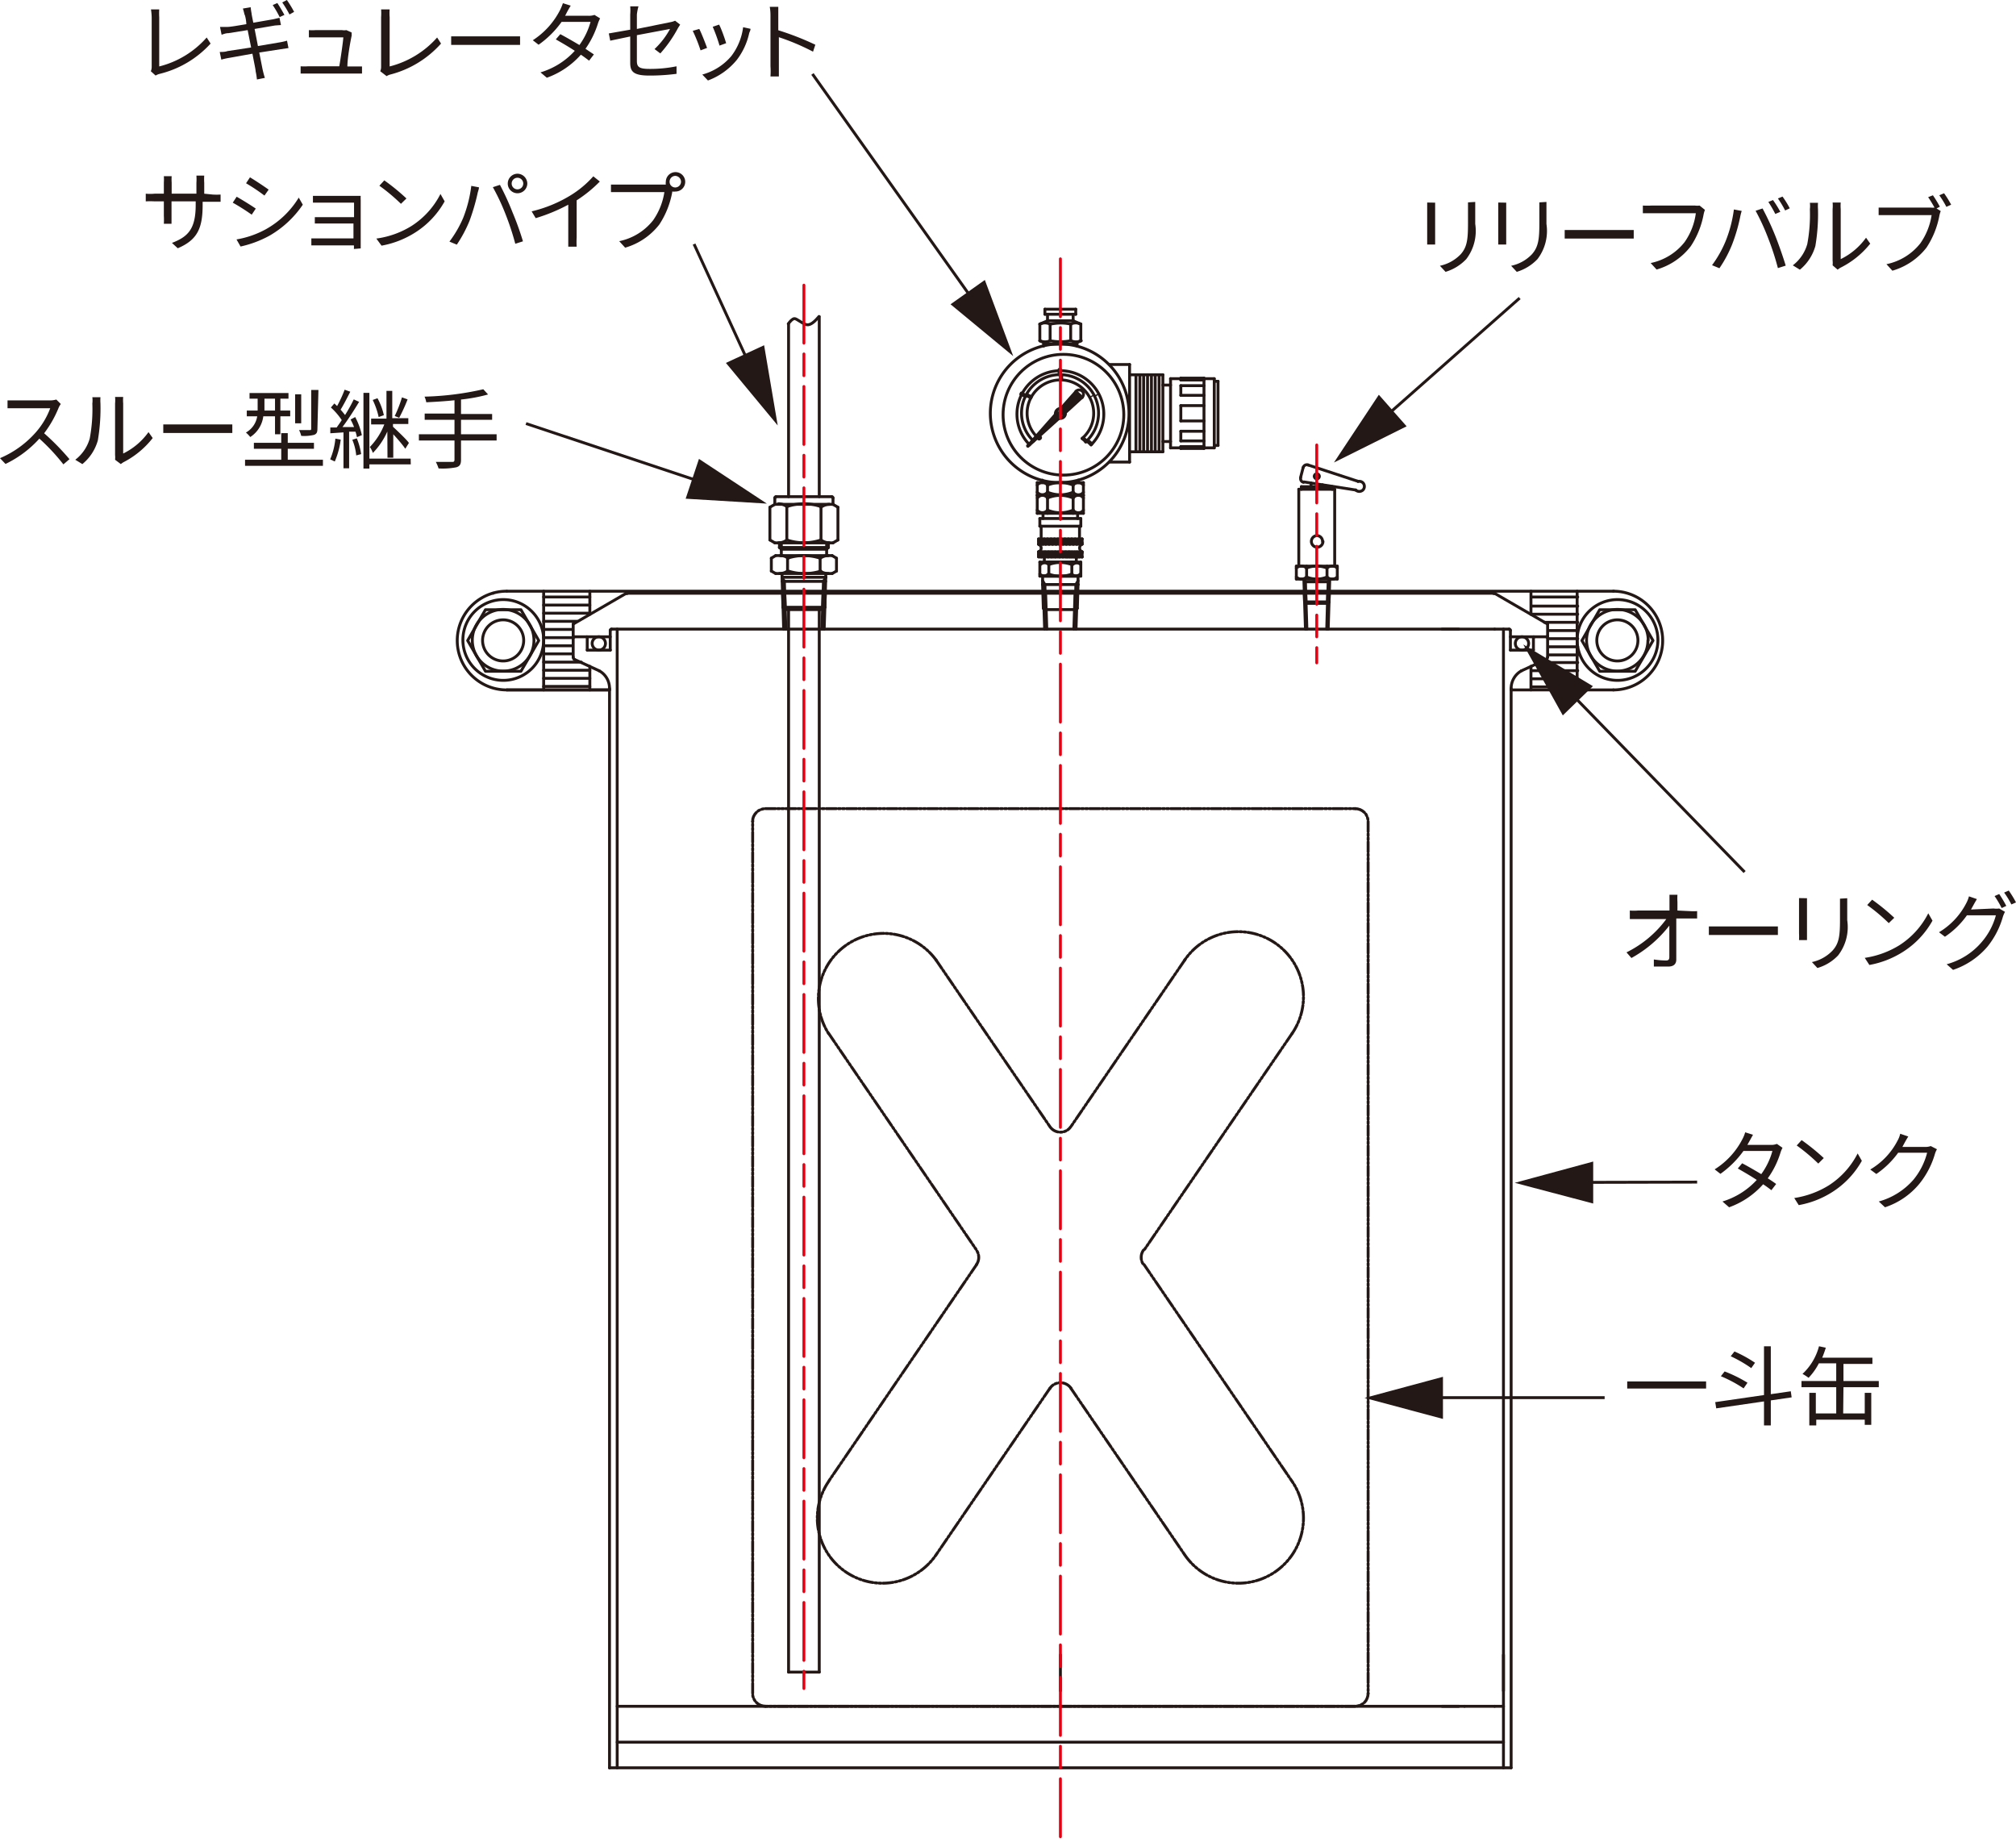 <svg xmlns="http://www.w3.org/2000/svg" viewBox="0 0 139.28 127.25"><defs><style>.cls-1,.cls-4,.cls-6,.cls-7,.cls-8{fill:none;}.cls-1,.cls-4,.cls-6,.cls-7{stroke:#231815;}.cls-1,.cls-4,.cls-7,.cls-8{stroke-width:0.2px;}.cls-2,.cls-5{fill:#231815;}.cls-3{isolation:isolate;}.cls-4,.cls-6,.cls-7,.cls-8{stroke-linecap:round;stroke-linejoin:round;}.cls-5{fill-rule:evenodd;}.cls-6{stroke-width:0.2px;}.cls-7{stroke-dasharray:0.7 0.14 0.14 0.14 0.14 0.14;}.cls-8{stroke:#e60012;stroke-dasharray:4 0.75 1.5 0.75;}</style></defs><g id="レイヤー_2" data-name="レイヤー 2"><g id="レイヤー_1-2" data-name="レイヤー 1"><g id="レイヤー_2-2" data-name="レイヤー 2"><g id="レイヤー_1-2-2" data-name="レイヤー 1-2"><line class="cls-1" x1="117.25" y1="81.66" x2="109.08" y2="81.68"/><polygon class="cls-2" points="110.07 80.24 104.65 81.71 110.07 83.14 110.07 80.24"/><line class="cls-1" x1="110.86" y1="96.55" x2="98.7" y2="96.55"/><polygon class="cls-2" points="99.69 95.11 94.27 96.57 99.69 98.02 99.69 95.11"/><line class="cls-1" x1="108.33" y1="47.69" x2="120.53" y2="60.24"/><polygon class="cls-2" points="110.05 47.4 105.24 44.52 107.97 49.42 110.05 47.4"/><g class="cls-3"><path class="cls-2" d="M116.74,62.94a3.77,3.77,0,0,0,.51,0v.51h-1.44c0,.89,0,2.09,0,2.84,0,.31-.19.48-.55.48s-.66,0-1,0l0-.49a5.48,5.48,0,0,0,.85.07c.17,0,.22-.08.22-.24,0-.48,0-1.37,0-2.17a8.48,8.48,0,0,1-2.62,2.24l-.34-.39a7.59,7.59,0,0,0,2.75-2.3H112.6V62.9a3.43,3.43,0,0,0,.56,0h2.18c0-.24,0-.44,0-.58s0-.33,0-.51h.55a4.36,4.36,0,0,0,0,.51v.58Z"/><path class="cls-2" d="M118.06,64c.18,0,.5,0,.83,0h3.29c.3,0,.51,0,.65,0v.59c-.12,0-.38,0-.65,0h-3.29c-.33,0-.65,0-.83,0Z"/><path class="cls-2" d="M124.84,62.05c0,.11,0,.28,0,.43v2c0,.15,0,.35,0,.46h-.55a4.61,4.61,0,0,0,0-.47v-2c0-.11,0-.32,0-.43Zm2.78,0c0,.15,0,.32,0,.52v1a3.2,3.2,0,0,1-.63,2.43,3.17,3.17,0,0,1-1.43.87l-.38-.41a2.76,2.76,0,0,0,1.43-.8c.44-.49.51-1,.51-2.11v-.95c0-.2,0-.37,0-.52Z"/><path class="cls-2" d="M131.22,65.3a5.65,5.65,0,0,0,2-2.21l.29.51a6,6,0,0,1-2,2.13,6.46,6.46,0,0,1-2.36.93l-.32-.49A6.33,6.33,0,0,0,131.22,65.3Zm-.35-1.9-.38.37A12.91,12.91,0,0,0,129,62.52l.34-.37A14.58,14.58,0,0,1,130.87,63.4Z"/><path class="cls-2" d="M137.73,62.76a1.37,1.37,0,0,0,.39,0l.4.23a2.22,2.22,0,0,0-.14.32,5.83,5.83,0,0,1-1.06,2.07A5.35,5.35,0,0,1,134.93,67l-.44-.39a4.81,4.81,0,0,0,2.4-1.51,4.68,4.68,0,0,0,1-1.87h-2a5.81,5.81,0,0,1-1.52,1.48l-.41-.31a5,5,0,0,0,1.88-2,2.18,2.18,0,0,0,.19-.48l.55.19c-.1.16-.21.36-.27.47l-.14.25Zm.39-1a8.45,8.45,0,0,1,.49.82l-.32.15a7,7,0,0,0-.49-.83Zm.66-.24a7.21,7.21,0,0,1,.5.82l-.32.14a5.6,5.6,0,0,0-.5-.82Z"/></g><g class="cls-3"><g class="cls-3"><path class="cls-2" d="M123.15,79.29a1.92,1.92,0,0,0-.14.33,6.11,6.11,0,0,1-.88,1.78c.23.14.43.28.58.39l-.33.43c-.14-.11-.34-.26-.57-.41a5.72,5.72,0,0,1-2.35,1.59L119,83a5.31,5.31,0,0,0,2.37-1.49c-.47-.31-1-.61-1.31-.79l.3-.36c.35.18.85.47,1.32.75a4.87,4.87,0,0,0,.77-1.6h-2a6.81,6.81,0,0,1-1.59,1.58l-.4-.31a5.35,5.35,0,0,0,1.92-2.09,2.3,2.3,0,0,0,.19-.47l.54.17-.26.47-.13.23h1.64a1,1,0,0,0,.4-.07Z"/><path class="cls-2" d="M126.34,81.89a5.69,5.69,0,0,0,2-2.21l.29.51a6.07,6.07,0,0,1-2,2.13,6.39,6.39,0,0,1-2.36.93l-.31-.49A6.34,6.34,0,0,0,126.34,81.89ZM126,80l-.38.38a12.91,12.91,0,0,0-1.49-1.25l.34-.37A14.75,14.75,0,0,1,126,80Z"/><path class="cls-2" d="M133.82,79.39a1.55,1.55,0,0,0-.14.32,5.91,5.91,0,0,1-1.07,2.06,5.18,5.18,0,0,1-2.38,1.63L129.8,83a4.9,4.9,0,0,0,2.39-1.5,4.81,4.81,0,0,0,.95-1.87h-2a6.06,6.06,0,0,1-1.51,1.47l-.42-.31a4.94,4.94,0,0,0,1.89-2,1.71,1.71,0,0,0,.18-.47l.56.19c-.1.15-.21.35-.27.46s-.09.17-.14.26H133a1.07,1.07,0,0,0,.39-.06Z"/></g></g><g class="cls-3"><path class="cls-2" d="M117.87,95.43v.49h-5.45v-.49Z"/><path class="cls-2" d="M122.34,96.74v1.73h-.47V96.81l-3.3.48-.07-.43,3.37-.49V93h.47v3.31l1.38-.2.06.42Zm-1.88-.83a9.09,9.09,0,0,0-1.57-.84l.26-.33a9.3,9.3,0,0,1,1.58.78Zm.53-1.4a9.06,9.06,0,0,0-1.42-.82l.26-.33a8.87,8.87,0,0,1,1.42.78Z"/></g><g class="cls-3"><path class="cls-2" d="M127.34,97.64h1.49V96.22h.45v2.21h-.45v-.36h-3.35v.4H125V96.22h.45v1.42h1.41V95.83h-2.4V95.4h2.4V94.18h-1.2a4.26,4.26,0,0,1-.71,1,3.37,3.37,0,0,0-.42-.27A4,4,0,0,0,125.67,93l.47.1a7,7,0,0,1-.25.69h3.47v.43h-2V95.4h2.44v.43h-2.44Z"/></g><line class="cls-4" x1="104.4" y1="47.56" x2="104.4" y2="122.12"/><line class="cls-4" x1="103.87" y1="43.46" x2="103.87" y2="122.12"/><line class="cls-4" x1="100.78" y1="43.46" x2="99.63" y2="43.46"/><line class="cls-4" x1="100.78" y1="117.87" x2="99.63" y2="117.87"/><line class="cls-4" x1="103.26" y1="43.46" x2="103.26" y2="43.46"/><line class="cls-4" x1="103.26" y1="117.87" x2="103.26" y2="117.87"/><line class="cls-4" x1="101.18" y1="117.87" x2="101.18" y2="117.87"/><line class="cls-4" x1="42.64" y1="43.46" x2="42.64" y2="122.12"/><line class="cls-4" x1="42.11" y1="47.56" x2="42.11" y2="122.12"/><line class="cls-4" x1="56.6" y1="115.51" x2="56.6" y2="42.11"/><line class="cls-4" x1="54.48" y1="42.11" x2="54.48" y2="115.51"/><line class="cls-4" x1="34.07" y1="40.98" x2="34.07" y2="40.98"/><line class="cls-4" x1="42.11" y1="122.12" x2="42.11" y2="122.12"/><line class="cls-4" x1="54.48" y1="115.51" x2="56.6" y2="115.51"/><line class="cls-4" x1="104.4" y1="122.12" x2="42.11" y2="122.12"/><line class="cls-4" x1="103.87" y1="120.35" x2="42.64" y2="120.35"/><line class="cls-4" x1="103.87" y1="117.87" x2="42.64" y2="117.87"/><line class="cls-4" x1="73.26" y1="116.8" x2="73.26" y2="114.32"/><line class="cls-4" x1="103.87" y1="114.32" x2="103.87" y2="116.8"/><g class="cls-3"><g class="cls-3"><path class="cls-2" d="M14.7,13.44a4.59,4.59,0,0,0,.54,0v.5l-.54,0H14v.21c0,1.6-.35,2.42-1.72,3l-.4-.37c1.09-.42,1.64-.94,1.64-2.62v-.25H11.85v1c0,.22,0,.49,0,.55h-.53a5,5,0,0,0,0-.55v-1h-.64a5.9,5.9,0,0,0-.61,0v-.53a3.16,3.16,0,0,0,.61,0h.64v-.77a3.28,3.28,0,0,0,0-.44h.54a3,3,0,0,0,0,.44v.77h1.71v-.75a3.74,3.74,0,0,0,0-.5h.54a3.74,3.74,0,0,0,0,.5v.75Z"/><path class="cls-2" d="M17.67,14.41l-.28.42A14.72,14.72,0,0,0,16.08,14l.27-.41C16.71,13.79,17.4,14.22,17.67,14.41Zm.69,1.43a6.17,6.17,0,0,0,2.28-2.19l.28.49a7,7,0,0,1-2.3,2.14,7.52,7.52,0,0,1-2,.75l-.28-.49A6.42,6.42,0,0,0,18.36,15.84Zm.2-2.74-.29.41A13.1,13.1,0,0,0,17,12.66l.27-.41C17.61,12.45,18.3,12.91,18.56,13.1Z"/><path class="cls-2" d="M24.45,17.2a1.85,1.85,0,0,0,0-.25H22l-.49,0v-.48l.49,0h2.42V15.44H22.29l-.54,0V15c.12,0,.33,0,.54,0h2.17V14H22.23l-.61,0v-.47l.61,0h2.69a2.63,2.63,0,0,0,0,.3v3c0,.1,0,.24,0,.33Z"/><path class="cls-2" d="M28.43,15.61a5.65,5.65,0,0,0,2-2.21l.29.51a6,6,0,0,1-2,2.13,6.46,6.46,0,0,1-2.36.93L26,16.48A6.17,6.17,0,0,0,28.43,15.61Zm-.35-1.9-.38.37a12.91,12.91,0,0,0-1.49-1.25l.34-.37A14.58,14.58,0,0,1,28.08,13.71Z"/><path class="cls-2" d="M32.56,12.84l.53.1c0,.14-.08.31-.1.44a14.62,14.62,0,0,1-.55,1.87,9,9,0,0,1-.88,1.65l-.51-.21A7.72,7.72,0,0,0,32,15.05,9,9,0,0,0,32.56,12.84Zm1.49.09.49-.16a18.51,18.51,0,0,1,.87,1.9,20.23,20.23,0,0,1,.72,2l-.53.17a18.34,18.34,0,0,0-.68-2.06A14.83,14.83,0,0,0,34.05,12.93Zm1.7-.93a.69.69,0,0,1,.68.68.68.68,0,0,1-.68.67.67.67,0,0,1-.67-.67A.68.68,0,0,1,35.75,12Zm0,1.08a.4.4,0,1,0,0-.8.4.4,0,0,0,0,.8Z"/><path class="cls-2" d="M41.44,12.54a9.1,9.1,0,0,1-1.6,1.3V16.4a5.25,5.25,0,0,0,0,.64h-.58c0-.11,0-.41,0-.64V14.14a12,12,0,0,1-2.25.93l-.28-.47a9.2,9.2,0,0,0,2.68-1.1,6.94,6.94,0,0,0,1.58-1.32Z"/><path class="cls-2" d="M45.81,12.75H46a.64.64,0,0,1,0-.2.67.67,0,1,1,.67.68.93.93,0,0,1-.23,0v.06a6,6,0,0,1-.89,2.22,4.6,4.6,0,0,1-2.36,1.6l-.41-.45a4,4,0,0,0,2.34-1.44,4.6,4.6,0,0,0,.78-1.95H42.21v-.52l.6,0Zm1.24-.2a.41.41,0,0,0-.4-.4.4.4,0,0,0-.39.4.39.39,0,0,0,.39.4A.4.4,0,0,0,47.05,12.55Z"/></g></g><g class="cls-3"><g class="cls-3"><path class="cls-2" d="M10.42,4.92a.73.73,0,0,0,.06-.3V1.19a4.15,4.15,0,0,0-.05-.54H11a4.56,4.56,0,0,0,0,.54v3.4a6.45,6.45,0,0,0,3.28-2l.27.42A7,7,0,0,1,11,5.11a1,1,0,0,0-.25.11Z"/><path class="cls-2" d="M17.82,3.18l1.48-.25a4.38,4.38,0,0,0,.53-.12l.1.51-.54.08-1.48.23c.12.59.21,1.07.24,1.2s.09.38.15.55l-.55.11a4.54,4.54,0,0,0-.09-.57c0-.13-.11-.61-.22-1.21L15.82,4a4.38,4.38,0,0,0-.53.12l-.11-.53c.14,0,.37,0,.53-.06l1.64-.25-.24-1.2-1.32.21c-.2,0-.35.07-.48.11l-.11-.54.5,0c.23,0,.76-.1,1.32-.19C17,1.28,16.91,1,16.89,1a4,4,0,0,0-.11-.41l.54-.09a3.53,3.53,0,0,0,.06.42c0,.06.05.3.12.65l1.38-.24.43-.1.1.5L19,1.76,17.59,2Zm1.5-2a6.87,6.87,0,0,0-.48-.83l.32-.14c.15.22.36.58.49.82ZM19.82,0a7.82,7.82,0,0,1,.5.82L20,1a7.61,7.61,0,0,0-.5-.83Z"/><path class="cls-2" d="M24.54,4.59l.47,0v.49l-.45,0H21.27l-.5,0v-.5a3.73,3.73,0,0,0,.5,0h2.17c.09-.51.26-1.67.28-2h-1.9l-.48,0v-.5a3.59,3.59,0,0,0,.47,0h1.82a.84.84,0,0,0,.3,0l.37.17a.72.72,0,0,0,0,.19C24.21,2.85,24,4,24,4.59Z"/><path class="cls-2" d="M26.27,4.92a.73.73,0,0,0,.06-.3V1.19a4.15,4.15,0,0,0,0-.54h.59a3.12,3.12,0,0,0,0,.54v3.4a6.5,6.5,0,0,0,3.28-2l.27.42a7.05,7.05,0,0,1-3.51,2.14.87.87,0,0,0-.25.11Z"/><path class="cls-2" d="M31.17,2.51c.17,0,.49,0,.83,0h3.28c.3,0,.52,0,.65,0V3.1c-.12,0-.37,0-.64,0H32c-.33,0-.65,0-.83,0Z"/><path class="cls-2" d="M41.46,1.27a2.37,2.37,0,0,0-.14.32,6.33,6.33,0,0,1-.87,1.78l.58.39-.33.43c-.15-.11-.34-.26-.57-.41a5.69,5.69,0,0,1-2.35,1.59L37.34,5a5.2,5.2,0,0,0,2.37-1.49c-.47-.31-1-.61-1.31-.79l.31-.36c.34.18.85.47,1.32.75a5,5,0,0,0,.77-1.6h-2a6.62,6.62,0,0,1-1.59,1.58l-.4-.31A5.41,5.41,0,0,0,38.69.7a3.66,3.66,0,0,0,.2-.48l.54.17c-.1.16-.21.36-.27.47a2.53,2.53,0,0,1-.12.23h1.63a1.12,1.12,0,0,0,.4-.06Z"/><path class="cls-2" d="M45.22,3.39A5.5,5.5,0,0,0,46.29,2L44,2.43V4.21c0,.41.15.55.87.55a9.13,9.13,0,0,0,1.87-.18l0,.52a14.25,14.25,0,0,1-1.88.12c-1.12,0-1.32-.29-1.32-.88V2.52l-1.38.29-.1-.5,1.48-.26V1a3.53,3.53,0,0,0,0-.56h.57A3.52,3.52,0,0,0,44,1V2l2.32-.47a1.35,1.35,0,0,0,.32-.1l.35.27-.15.24a8.82,8.82,0,0,1-1.22,1.75Z"/><path class="cls-2" d="M48.85,3.31l-.45.17a10.84,10.84,0,0,0-.54-1.35L48.31,2C48.43,2.21,48.74,3,48.85,3.31Zm3-1.32c0,.13-.07.22-.09.3a4.69,4.69,0,0,1-.85,1.84,4.67,4.67,0,0,1-2,1.43l-.39-.41a4,4,0,0,0,2-1.27,4.14,4.14,0,0,0,.82-2Zm-1.7,1-.44.16a11.3,11.3,0,0,0-.47-1.3l.44-.15C49.8,1.9,50.09,2.69,50.17,3Z"/><path class="cls-2" d="M56.17,3.57a15.66,15.66,0,0,0-2.36-1v2c0,.19,0,.51,0,.71h-.58a5.33,5.33,0,0,0,0-.71V1.09a3.31,3.31,0,0,0-.05-.62h.59c0,.18,0,.44,0,.62v1a19.52,19.52,0,0,1,2.56,1Z"/></g></g><path class="cls-4" d="M54.46,22.37c.13-.17.27-.34.42-.36s.56.36.84.42.59-.24.86-.56"/><path class="cls-4" d="M56.72,35a3.54,3.54,0,0,0-2.36,0"/><line class="cls-4" x1="57.55" y1="34.84" x2="53.53" y2="34.84"/><line class="cls-4" x1="57.46" y1="34.31" x2="53.62" y2="34.31"/><path class="cls-4" d="M54.46,39.45a3.75,3.75,0,0,0,2.25,0"/><path class="cls-4" d="M56.66,38.56a3.61,3.61,0,0,0-2.25,0"/><line class="cls-4" x1="57.49" y1="39.62" x2="53.59" y2="39.62"/><line class="cls-4" x1="57.49" y1="38.38" x2="53.59" y2="38.38"/><line class="cls-4" x1="53.53" y1="37.5" x2="57.55" y2="37.5"/><path class="cls-4" d="M54.36,37.3a3.67,3.67,0,0,0,2.36,0"/><line class="cls-4" x1="53.98" y1="37.94" x2="57.11" y2="37.94"/><line class="cls-4" x1="57.23" y1="37.82" x2="53.85" y2="37.82"/><line class="cls-4" x1="56.99" y1="41.95" x2="54.09" y2="41.95"/><line class="cls-4" x1="54.04" y1="40.16" x2="57.04" y2="40.16"/><line class="cls-4" x1="54.03" y1="39.88" x2="57.05" y2="39.88"/><line class="cls-4" x1="54.25" y1="42.11" x2="56.83" y2="42.11"/><line class="cls-4" x1="57.55" y1="34.84" x2="57.55" y2="34.4"/><line class="cls-4" x1="57.55" y1="34.84" x2="57.89" y2="35.04"/><path class="cls-4" d="M57.3,34.84a1,1,0,0,0-.58.2"/><line class="cls-4" x1="56.66" y1="38.56" x2="56.66" y2="39.45"/><line class="cls-4" x1="57.55" y1="37.5" x2="57.89" y2="37.3"/><line class="cls-4" x1="57.23" y1="37.5" x2="57.23" y2="37.82"/><line class="cls-4" x1="57.49" y1="38.38" x2="57.79" y2="38.56"/><line class="cls-4" x1="57.11" y1="37.94" x2="57.11" y2="38.38"/><line class="cls-4" x1="57.23" y1="37.82" x2="57.11" y2="37.94"/><line class="cls-4" x1="57.11" y1="37.94" x2="57.11" y2="37.5"/><line class="cls-4" x1="57.05" y1="39.62" x2="57.05" y2="39.88"/><line class="cls-4" x1="57.49" y1="39.62" x2="57.79" y2="39.45"/><line class="cls-4" x1="57.79" y1="38.56" x2="57.79" y2="39.45"/><path class="cls-4" d="M57.23,38.38a1,1,0,0,0-.56.18"/><path class="cls-4" d="M56.66,39.45a1.06,1.06,0,0,0,.57.17"/><path class="cls-4" d="M56.72,37.3a1,1,0,0,0,.58.2"/><line class="cls-4" x1="56.89" y1="40.16" x2="56.83" y2="42.1"/><line class="cls-4" x1="56.83" y1="42.11" x2="56.99" y2="41.95"/><line class="cls-4" x1="56.99" y1="41.95" x2="57.05" y2="39.88"/><line class="cls-4" x1="57.05" y1="39.88" x2="56.89" y2="40.16"/><line class="cls-4" x1="57.89" y1="35.04" x2="57.89" y2="37.3"/><line class="cls-4" x1="56.72" y1="35.04" x2="56.72" y2="37.3"/><path class="cls-4" d="M57.55,34.4a.09.09,0,0,0-.09-.09h0"/><line class="cls-4" x1="53.53" y1="34.84" x2="53.53" y2="34.4"/><line class="cls-4" x1="53.53" y1="34.84" x2="53.19" y2="35.04"/><path class="cls-4" d="M54.36,35a.93.93,0,0,0-.58-.2"/><line class="cls-4" x1="53.53" y1="37.5" x2="53.19" y2="37.3"/><line class="cls-4" x1="53.85" y1="37.5" x2="53.85" y2="37.82"/><line class="cls-4" x1="53.59" y1="38.38" x2="53.29" y2="38.56"/><line class="cls-4" x1="53.98" y1="37.94" x2="53.98" y2="38.38"/><line class="cls-4" x1="53.98" y1="37.94" x2="53.98" y2="37.5"/><path class="cls-4" d="M54.46,38.56a.94.94,0,0,0-.56-.18"/><path class="cls-4" d="M53.78,37.5a.93.93,0,0,0,.58-.2"/><line class="cls-4" x1="53.85" y1="37.82" x2="53.98" y2="37.94"/><line class="cls-4" x1="53.59" y1="39.62" x2="53.29" y2="39.45"/><line class="cls-4" x1="54.03" y1="39.88" x2="54.03" y2="39.62"/><path class="cls-4" d="M53.85,39.62a1,1,0,0,0,.56-.17"/><line class="cls-4" x1="53.29" y1="38.56" x2="53.29" y2="39.45"/><line class="cls-4" x1="54.41" y1="38.56" x2="54.41" y2="39.45"/><line class="cls-4" x1="54.25" y1="42.11" x2="54.09" y2="41.95"/><line class="cls-4" x1="54.19" y1="40.16" x2="54.25" y2="42.1"/><line class="cls-4" x1="54.09" y1="41.95" x2="54.03" y2="39.88"/><line class="cls-4" x1="54.03" y1="39.88" x2="54.19" y2="40.16"/><line class="cls-4" x1="53.19" y1="35.04" x2="53.19" y2="37.3"/><line class="cls-4" x1="54.36" y1="35.04" x2="54.36" y2="37.3"/><path class="cls-4" d="M53.62,34.31a.09.09,0,0,0-.09.09h0"/><line class="cls-4" x1="35.03" y1="40.84" x2="111.48" y2="40.84"/><line class="cls-4" x1="104.26" y1="43.46" x2="42.25" y2="43.46"/><line class="cls-4" x1="103.19" y1="40.98" x2="43.32" y2="40.98"/><path class="cls-4" d="M78,28.55a4.79,4.79,0,1,0-4.79,4.79h0A4.78,4.78,0,0,0,78,28.56Z"/><line class="cls-4" x1="76.66" y1="31.92" x2="78.04" y2="31.92"/><line class="cls-4" x1="76.66" y1="25.18" x2="78.04" y2="25.18"/><polygon class="cls-5" points="73.15 28.91 72.91 28.64 71.59 30.14 71.68 30.24 71.68 30.23 73.15 28.91"/><line class="cls-4" x1="73.17" y1="28.89" x2="71.02" y2="30.83"/><line class="cls-4" x1="72.91" y1="28.64" x2="71" y2="30.8"/><circle class="cls-6" cx="73.47" cy="28.65" r="4.17"/><path class="cls-4" d="M75.38,30.73a3,3,0,1,0-4.3-.06h0"/><path class="cls-4" d="M75,30.53a2.66,2.66,0,1,0-3.75-.22h0l.07.08"/><path class="cls-4" d="M74.76,30.29a2.3,2.3,0,1,0-3.24-.24h0l.07.08"/><path class="cls-4" d="M74.14,35.24a.45.45,0,0,0,.62.1.28.28,0,0,0,.09-.1"/><path class="cls-4" d="M72.37,35.24a2.27,2.27,0,0,0,1.77,0"/><path class="cls-4" d="M71.66,35.24a.45.45,0,0,0,.62.09h0l.09-.09"/><line class="cls-4" x1="71.66" y1="35.46" x2="71.66" y2="34.22"/><line class="cls-4" x1="74.85" y1="35.46" x2="74.85" y2="34.22"/><line class="cls-4" x1="74.14" y1="35.46" x2="74.85" y2="35.46"/><line class="cls-4" x1="71.66" y1="35.46" x2="72.37" y2="35.46"/><line class="cls-4" x1="72.37" y1="35.46" x2="74.14" y2="35.46"/><line class="cls-4" x1="72.06" y1="35.82" x2="72.06" y2="35.46"/><line class="cls-4" x1="74.45" y1="35.82" x2="74.45" y2="35.46"/><line class="cls-4" x1="71.84" y1="35.82" x2="74.67" y2="35.82"/><line class="cls-4" x1="71.84" y1="36.35" x2="74.67" y2="36.35"/><line class="cls-4" x1="71.84" y1="36.35" x2="71.84" y2="35.82"/><line class="cls-4" x1="74.67" y1="36.35" x2="74.67" y2="35.82"/><line class="cls-4" x1="71.93" y1="37.23" x2="71.93" y2="36.35"/><line class="cls-4" x1="74.58" y1="37.23" x2="74.58" y2="36.35"/><path class="cls-4" d="M71.75,37.38l.15-.15m-.12.36.36-.36m-.12.36.35-.36m-.11.36.35-.36m-.86,1.1.21-.21m.53-.53.36-.36m-1,1.24.35-.35m-.11.35.35-.35m-.11.35.35-.35m-.11.35.35-.35m-.12.35.36-.35m-.12.35.36-.35m-.12.35.36-.35m-.12.35.35-.35m-1.13-.53.35-.36m-.12.36.36-.36m-.12.36.36-.36m-.12.36.36-.36m-.12.36.35-.36m-.11.36.35-.36m-.11.36.35-.36m-.11.36.35-.35m-1,1.24.35-.35m.53-.53.12-.12m-.76,1,.35-.35m-.11.35.35-.35m-.12.35.29-.29m0,.29h0m-2.81,0-.2-.2m.44.2-.35-.35m.59.35-.35-.35m.59.35-.35-.35m.59.35-.36-.35m-.77-.53h0m.27,0-.27-.28m1.4,1.16-.36-.35m.6.35-.36-.35m.59.35-.35-.35m.59.35-.35-.35m.59.35-.35-.35m.59.35L74,38.13m.59.35-.35-.35m-2-.53-.35-.36m.59.36-.35-.36m.59.36-.35-.36m.59.36-.36-.36m.6.36-.36-.36m.6.36-.36-.36m.59.36-.35-.36m1.42,1.19-.3-.3m.3.06-.06-.06m-.77-.53-.35-.36m.59.36-.35-.36m.59.36-.35-.36m.59.36-.36-.36m.47.23-.23-.23"/><path class="cls-4" d="M74.76,37.59a.29.29,0,0,0,0,.53"/><path class="cls-4" d="M71.75,38.12a.27.27,0,0,0,.16-.36v0a.28.28,0,0,0-.15-.15"/><line class="cls-4" x1="71.75" y1="37.59" x2="71.75" y2="37.23"/><line class="cls-4" x1="74.76" y1="37.59" x2="74.76" y2="37.23"/><line class="cls-4" x1="71.75" y1="37.59" x2="74.76" y2="37.59"/><line class="cls-4" x1="71.75" y1="37.23" x2="74.76" y2="37.23"/><line class="cls-4" x1="71.75" y1="38.12" x2="74.76" y2="38.12"/><line class="cls-4" x1="71.75" y1="38.47" x2="74.76" y2="38.47"/><line class="cls-4" x1="71.75" y1="38.47" x2="71.75" y2="38.12"/><line class="cls-4" x1="74.76" y1="38.47" x2="74.76" y2="38.12"/><line class="cls-4" x1="72.15" y1="38.83" x2="74.36" y2="38.83"/><line class="cls-4" x1="72.15" y1="38.47" x2="72.15" y2="38.83"/><line class="cls-4" x1="74.36" y1="38.47" x2="74.36" y2="38.83"/><polygon class="cls-5" points="71.35 30.4 71.41 30.47 71.68 30.24 71.59 30.14 71.35 30.4"/><line class="cls-4" x1="71.59" y1="30.14" x2="71.68" y2="30.24"/><polygon class="cls-5" points="71.1 30.69 71.13 30.73 71.41 30.47 71.35 30.4 71.1 30.69"/><line class="cls-4" x1="71.35" y1="30.4" x2="71.41" y2="30.47"/><polygon class="cls-5" points="71 30.8 71.02 30.83 71.13 30.73 71.1 30.69 71 30.8"/><line class="cls-4" x1="71.1" y1="30.69" x2="71.13" y2="30.73"/><path class="cls-4" d="M71,30.8h0"/><line class="cls-4" x1="74.5" y1="33.34" x2="74.5" y2="33.17"/><line class="cls-4" x1="72.02" y1="33.34" x2="72.02" y2="33.17"/><line class="cls-4" x1="74.14" y1="34.4" x2="74.14" y2="35.29"/><line class="cls-4" x1="74.14" y1="33.51" x2="74.14" y2="34.04"/><line class="cls-4" x1="72.37" y1="34.4" x2="72.37" y2="35.29"/><line class="cls-4" x1="72.37" y1="33.51" x2="72.37" y2="34.04"/><path class="cls-4" d="M74.85,33.51a.46.46,0,0,0-.65-.06l-.06.06"/><path class="cls-4" d="M74.14,33.51a2.36,2.36,0,0,0-1.77,0"/><path class="cls-4" d="M72.37,33.51a.45.45,0,0,0-.62-.09.38.38,0,0,0-.09.09"/><path class="cls-4" d="M74.14,34a.45.45,0,0,0,.62.1.28.28,0,0,0,.09-.1"/><path class="cls-4" d="M72.37,34a2.27,2.27,0,0,0,1.77,0"/><path class="cls-4" d="M71.66,34a.45.45,0,0,0,.62.09h0l.09-.09"/><path class="cls-4" d="M74.85,34.4a.43.43,0,0,0-.61-.1l-.1.1"/><path class="cls-4" d="M74.14,34.4a2.27,2.27,0,0,0-1.77,0"/><path class="cls-4" d="M72.37,34.4a.42.42,0,0,0-.61-.09h0l-.09.09"/><line class="cls-4" x1="74.85" y1="33.34" x2="74.85" y2="34.22"/><line class="cls-4" x1="71.66" y1="33.34" x2="71.66" y2="34.22"/><line class="cls-4" x1="71.66" y1="34.22" x2="74.85" y2="34.22"/><line class="cls-4" x1="71.66" y1="33.34" x2="74.85" y2="33.34"/><path class="cls-4" d="M71.89,30.24a.09.09,0,1,0-.09.09h0S71.89,30.29,71.89,30.24Z"/><polygon class="cls-5" points="75.16 30.41 75.1 30.47 75.38 30.73 75.44 30.66 75.16 30.41"/><polygon class="cls-5" points="74.83 30.23 74.76 30.29 75.03 30.53 75.09 30.47 74.83 30.23"/><line class="cls-4" x1="74.76" y1="30.29" x2="75.03" y2="30.53"/><line class="cls-4" x1="75.16" y1="30.41" x2="75.44" y2="30.66"/><line class="cls-4" x1="74.83" y1="30.23" x2="75.38" y2="30.73"/><line class="cls-4" x1="73.97" y1="22.39" x2="73.97" y2="23.54"/><line class="cls-4" x1="72.55" y1="22.39" x2="72.55" y2="23.54"/><line class="cls-4" x1="74.67" y1="22.39" x2="74.67" y2="23.54"/><line class="cls-4" x1="71.84" y1="22.39" x2="71.84" y2="23.54"/><polygon class="cls-5" points="74.77 27.44 74.32 27.05 73.31 28.2 73.61 28.5 74.77 27.44"/><path class="cls-5" d="M74.33,27.05l.44.4Z"/><line class="cls-4" x1="74.33" y1="27.05" x2="74.77" y2="27.45"/><line class="cls-4" x1="73.31" y1="28.2" x2="73.61" y2="28.5"/><line class="cls-4" x1="72.91" y1="28.64" x2="73.15" y2="28.91"/><line class="cls-4" x1="73.26" y1="25.89" x2="73.26" y2="25.51"/><line class="cls-4" x1="73.17" y1="25.89" x2="73.17" y2="25.52"/><line class="cls-4" x1="73.35" y1="26.25" x2="73.35" y2="25.89"/><line class="cls-4" x1="73.26" y1="26.25" x2="73.26" y2="25.89"/><path class="cls-4" d="M73.52,28.55a.27.27,0,0,0-.21-.32.27.27,0,0,0-.32.22v.1a.27.27,0,0,0,.22.32.28.28,0,0,0,.31-.22A.17.17,0,0,0,73.52,28.55Z"/><path class="cls-4" d="M73.17,28.89a.35.35,0,0,0,.43-.25h0a.33.33,0,0,0,0-.14"/><path class="cls-4" d="M74.77,27.44a.3.3,0,0,0,0-.42.31.31,0,0,0-.42,0h0"/><line class="cls-4" x1="74.77" y1="27.44" x2="73.61" y2="28.5"/><line class="cls-4" x1="74.33" y1="27.05" x2="73.31" y2="28.2"/><path class="cls-4" d="M73.31,28.24a.34.34,0,0,0-.39.27v0a.33.33,0,0,0,0,.14"/><line class="cls-4" x1="74.41" y1="23.65" x2="74.41" y2="23.91"/><line class="cls-4" x1="72.1" y1="23.65" x2="72.1" y2="23.91"/><line class="cls-4" x1="74.14" y1="23.77" x2="74.67" y2="23.54"/><line class="cls-4" x1="72.37" y1="23.77" x2="71.84" y2="23.54"/><line class="cls-4" x1="72.37" y1="23.77" x2="74.14" y2="23.77"/><path class="cls-4" d="M74,23.54a.85.85,0,0,0,.7,0"/><path class="cls-4" d="M72.55,23.54a3.77,3.77,0,0,0,1.42,0"/><path class="cls-4" d="M71.84,23.54a.88.88,0,0,0,.71,0"/><polygon class="cls-5" points="75.57 27.25 75.61 27.32 75.3 27.49 75.26 27.41 75.57 27.25"/><polygon class="cls-5" points="75.95 27.15 75.99 27.23 75.65 27.4 75.61 27.32 75.95 27.15"/><polygon class="cls-5" points="70.56 27.15 70.52 27.23 70.86 27.4 70.9 27.32 70.56 27.15"/><polygon class="cls-5" points="70.94 27.25 70.9 27.32 71.21 27.49 71.26 27.41 70.94 27.25"/><line class="cls-4" x1="71.22" y1="27.49" x2="70.9" y2="27.32"/><line class="cls-4" x1="70.86" y1="27.4" x2="70.52" y2="27.23"/><line class="cls-4" x1="71.26" y1="27.41" x2="70.94" y2="27.25"/><line class="cls-4" x1="70.9" y1="27.32" x2="70.56" y2="27.15"/><rect class="cls-2" x="73.17" y="25.51" width="0.09" height="0.38" transform="translate(-1.07 3.28) rotate(-2.55)"/><rect class="cls-2" x="73.26" y="25.89" width="0.09" height="0.35"/><path class="cls-5" d="M73.61,28.5l-.3-.3-.39.44.23.27h0Z"/><path class="cls-4" d="M74,22.39a3.4,3.4,0,0,0-1.42,0"/><path class="cls-4" d="M74.67,22.39a.78.78,0,0,0-.7,0"/><path class="cls-4" d="M72.55,22.39a.8.8,0,0,0-.71,0"/><line class="cls-4" x1="74.14" y1="22.16" x2="74.67" y2="22.39"/><line class="cls-4" x1="72.37" y1="22.16" x2="71.84" y2="22.39"/><line class="cls-4" x1="72.37" y1="22.16" x2="74.14" y2="22.16"/><line class="cls-4" x1="72.37" y1="21.71" x2="72.37" y2="22.16"/><line class="cls-4" x1="74.14" y1="21.71" x2="74.14" y2="22.16"/><line class="cls-4" x1="74.32" y1="21.36" x2="74.32" y2="21.71"/><line class="cls-4" x1="72.19" y1="21.36" x2="72.19" y2="21.71"/><line class="cls-4" x1="72.19" y1="21.71" x2="74.32" y2="21.71"/><line class="cls-4" x1="72.19" y1="21.36" x2="74.32" y2="21.36"/><line class="cls-4" x1="78.04" y1="25.18" x2="78.04" y2="31.92"/><line class="cls-4" x1="78.48" y1="31.21" x2="78.48" y2="25.89"/><line class="cls-4" x1="78.75" y1="31.21" x2="78.75" y2="25.89"/><line class="cls-4" x1="79.01" y1="31.21" x2="79.01" y2="25.89"/><line class="cls-4" x1="79.28" y1="31.21" x2="79.28" y2="25.89"/><line class="cls-4" x1="79.55" y1="31.21" x2="79.55" y2="25.89"/><line class="cls-4" x1="79.81" y1="31.21" x2="79.81" y2="25.89"/><line class="cls-4" x1="80.08" y1="31.21" x2="80.08" y2="25.89"/><line class="cls-4" x1="80.34" y1="31.21" x2="80.34" y2="25.89"/><line class="cls-4" x1="80.87" y1="30.94" x2="80.87" y2="26.16"/><line class="cls-4" x1="84.15" y1="30.77" x2="84.15" y2="26.34"/><line class="cls-4" x1="83.89" y1="30.94" x2="83.89" y2="26.16"/><line class="cls-4" x1="83.18" y1="30.98" x2="83.18" y2="26.12"/><line class="cls-4" x1="80.34" y1="31.21" x2="78.04" y2="31.21"/><line class="cls-4" x1="80.87" y1="30.5" x2="80.34" y2="30.5"/><line class="cls-4" x1="81.58" y1="29.79" x2="81.58" y2="30.46"/><line class="cls-4" x1="81.58" y1="30.85" x2="81.58" y2="30.98"/><line class="cls-4" x1="80.87" y1="30.94" x2="81.58" y2="30.94"/><line class="cls-4" x1="83.18" y1="29.79" x2="81.58" y2="29.79"/><line class="cls-4" x1="83.18" y1="30.85" x2="81.58" y2="30.85"/><line class="cls-4" x1="81.58" y1="30.46" x2="83.18" y2="30.46"/><line class="cls-4" x1="83.18" y1="30.98" x2="81.58" y2="30.98"/><line class="cls-4" x1="83.89" y1="30.77" x2="84.15" y2="30.77"/><line class="cls-4" x1="83.89" y1="30.94" x2="83.18" y2="30.94"/><line class="cls-4" x1="80.34" y1="25.89" x2="78.04" y2="25.89"/><line class="cls-4" x1="80.87" y1="26.6" x2="80.34" y2="26.6"/><line class="cls-4" x1="80.87" y1="26.16" x2="81.58" y2="26.16"/><line class="cls-4" x1="81.58" y1="26.25" x2="81.58" y2="26.12"/><line class="cls-4" x1="81.58" y1="29.08" x2="81.58" y2="28.02"/><line class="cls-4" x1="81.58" y1="27.31" x2="81.58" y2="26.64"/><line class="cls-4" x1="83.18" y1="26.12" x2="81.58" y2="26.12"/><line class="cls-4" x1="81.58" y1="26.64" x2="83.18" y2="26.64"/><line class="cls-4" x1="83.18" y1="26.25" x2="81.58" y2="26.25"/><line class="cls-4" x1="83.18" y1="27.31" x2="81.58" y2="27.31"/><line class="cls-4" x1="83.18" y1="29.08" x2="81.58" y2="29.08"/><line class="cls-4" x1="83.18" y1="28.02" x2="81.58" y2="28.02"/><line class="cls-4" x1="83.89" y1="26.34" x2="84.15" y2="26.34"/><line class="cls-4" x1="83.89" y1="26.16" x2="83.18" y2="26.16"/><line class="cls-4" x1="42.16" y1="43.55" x2="42.16" y2="44.91"/><path class="cls-4" d="M42.25,43.46a.09.09,0,0,0-.09.09h0"/><path class="cls-4" d="M43.33,41h-.09"/><line class="cls-4" x1="40.75" y1="40.84" x2="40.75" y2="42.44"/><line class="cls-4" x1="39.6" y1="43.99" x2="39.6" y2="43.1"/><line class="cls-4" x1="39.6" y1="43.99" x2="39.67" y2="43.99"/><line class="cls-4" x1="40.57" y1="44.01" x2="40.57" y2="44.91"/><line class="cls-4" x1="39.67" y1="43.99" x2="40.55" y2="43.99"/><path class="cls-4" d="M40.57,44h0"/><line class="cls-4" x1="39.6" y1="44.06" x2="39.6" y2="45.39"/><path class="cls-4" d="M39.67,44a.07.07,0,0,0-.07.07"/><path class="cls-4" d="M39.6,45.39a.19.19,0,0,0,.08.16"/><path class="cls-4" d="M41.83,44.45a.46.46,0,1,0-.92,0,.47.47,0,0,0,.46.46h0A.46.46,0,0,0,41.83,44.45Z"/><line class="cls-4" x1="39.6" y1="43.11" x2="43.24" y2="41"/><line class="cls-4" x1="40.57" y1="44.91" x2="42.17" y2="44.91"/><line class="cls-4" x1="40.55" y1="43.99" x2="42.16" y2="43.99"/><line class="cls-4" x1="40.75" y1="46.03" x2="40.75" y2="47.66"/><path class="cls-4" d="M42.11,47.56a1.38,1.38,0,0,0-.71-1.22"/><line class="cls-4" x1="39.68" y1="45.55" x2="41.4" y2="46.34"/><line class="cls-4" x1="37.56" y1="40.84" x2="37.56" y2="47.66"/><path class="cls-4" d="M37.56,41.24h3.19m-3.19.56h3.19m-3.19.56h3.19m-3.19.56h2.3m-2.3.56h2m-2,.57h2m-2,.56h2m-2,.56h2m-2,.57h2.6m-2.6.56h3.19m-3.19.56h3.19m-3.19.56h3.19"/><path class="cls-4" d="M35,40.84a3.41,3.41,0,0,0,0,6.82"/><line class="cls-4" x1="35.03" y1="47.66" x2="42.11" y2="47.66"/><path class="cls-4" d="M37.56,44.24A2.79,2.79,0,1,0,34.77,47a2.79,2.79,0,0,0,2.79-2.79Z"/><path class="cls-4" d="M36.89,44.24a2.13,2.13,0,1,0-2.14,2.12h0A2.12,2.12,0,0,0,36.89,44.24Z"/><polyline class="cls-4" points="33.54 42.12 32.31 44.25 33.54 46.37 35.99 46.37 37.22 44.25 35.99 42.12 33.54 42.12"/><path class="cls-4" d="M36.18,44.24a1.42,1.42,0,1,0-1.42,1.42h0A1.42,1.42,0,0,0,36.18,44.24Z"/><line class="cls-4" x1="35.03" y1="47.66" x2="42.11" y2="47.66"/><line class="cls-4" x1="54.48" y1="34.31" x2="54.48" y2="22.37"/><line class="cls-4" x1="54.22" y1="40.98" x2="54.29" y2="43.46"/><line class="cls-4" x1="54.07" y1="40.98" x2="54.14" y2="43.46"/><path class="cls-4" d="M74.67,39a.4.4,0,0,0-.56,0h0"/><line class="cls-4" x1="74.05" y1="38.83" x2="74.67" y2="38.83"/><line class="cls-4" x1="74.05" y1="38.97" x2="74.05" y2="39.66"/><path class="cls-4" d="M72.46,39a.41.41,0,0,0-.58,0h0"/><line class="cls-4" x1="71.84" y1="38.83" x2="72.46" y2="38.83"/><line class="cls-4" x1="72.46" y1="38.97" x2="72.46" y2="39.66"/><path class="cls-4" d="M74.05,39a2.29,2.29,0,0,0-1.59,0"/><line class="cls-4" x1="72.46" y1="38.83" x2="74.05" y2="38.83"/><line class="cls-4" x1="74.42" y1="40.98" x2="74.34" y2="43.46"/><line class="cls-4" x1="74.27" y1="40.98" x2="74.19" y2="43.46"/><line class="cls-4" x1="74.33" y1="40.38" x2="74.28" y2="42.11"/><line class="cls-4" x1="74.48" y1="40.38" x2="74.43" y2="42.02"/><line class="cls-4" x1="74.28" y1="42.11" x2="74.43" y2="42.02"/><line class="cls-4" x1="74.48" y1="39.8" x2="74.48" y2="40.38"/><line class="cls-4" x1="74.48" y1="40.12" x2="74.33" y2="40.38"/><line class="cls-4" x1="72.24" y1="40.98" x2="72.32" y2="43.46"/><line class="cls-4" x1="72.09" y1="40.98" x2="72.17" y2="43.46"/><line class="cls-4" x1="72.23" y1="42.11" x2="72.08" y2="42.02"/><line class="cls-4" x1="72.03" y1="40.12" x2="72.19" y2="40.38"/><line class="cls-4" x1="72.03" y1="40.38" x2="72.08" y2="42.02"/><line class="cls-4" x1="72.03" y1="40.38" x2="72.03" y2="39.8"/><line class="cls-4" x1="72.19" y1="40.38" x2="72.23" y2="42.11"/><line class="cls-4" x1="71.84" y1="39.8" x2="74.67" y2="39.8"/><line class="cls-4" x1="72.03" y1="40.38" x2="74.48" y2="40.38"/><line class="cls-4" x1="72.03" y1="39.8" x2="74.48" y2="39.8"/><line class="cls-4" x1="74.28" y1="42.11" x2="72.23" y2="42.11"/><path class="cls-4" d="M71.84,39.66a.41.41,0,0,0,.58,0h0"/><line class="cls-4" x1="71.84" y1="38.83" x2="71.84" y2="39.8"/><path class="cls-4" d="M74.05,39.66a.41.41,0,0,0,.58,0h0"/><path class="cls-4" d="M72.46,39.66a2.29,2.29,0,0,0,1.59,0"/><line class="cls-4" x1="74.67" y1="38.83" x2="74.67" y2="39.8"/><path class="cls-4" d="M93.66,33.85a.37.37,0,0,0,.5,0,.36.36,0,0,0,0-.5h0a.36.36,0,0,0-.33-.09"/><line class="cls-4" x1="91.37" y1="33.62" x2="91.37" y2="33.49"/><path class="cls-4" d="M91.15,32.91a.18.18,0,0,0-.18-.18h0a.18.18,0,0,0-.17.18.19.19,0,0,0,.17.17A.18.18,0,0,0,91.15,32.91Z"/><line class="cls-4" x1="92.04" y1="33.8" x2="92.04" y2="33.62"/><line class="cls-4" x1="90.58" y1="33.62" x2="90.58" y2="33.37"/><path class="cls-4" d="M89.86,33a.27.27,0,0,0,.19.32h0"/><path class="cls-4" d="M90.37,32.12a.26.26,0,0,0-.33.16h0"/><line class="cls-4" x1="90.03" y1="32.3" x2="89.86" y2="32.96"/><line class="cls-4" x1="89.91" y1="33.8" x2="89.91" y2="33.62"/><line class="cls-4" x1="89.91" y1="33.62" x2="92.04" y2="33.62"/><line class="cls-4" x1="89.73" y1="33.8" x2="92.21" y2="33.8"/><path class="cls-4" d="M92.39,39.24a.53.53,0,0,0-.71,0"/><line class="cls-4" x1="91.68" y1="39.11" x2="92.39" y2="39.11"/><path class="cls-4" d="M90.27,39.24a.53.53,0,0,0-.71,0"/><line class="cls-4" x1="89.56" y1="39.11" x2="90.27" y2="39.11"/><path class="cls-4" d="M91.37,37.43A.4.4,0,0,0,91,37h0a.4.4,0,1,0,.4.4Z"/><path class="cls-4" d="M91.68,39.24a1.93,1.93,0,0,0-1.42,0"/><line class="cls-4" x1="90.27" y1="39.11" x2="91.68" y2="39.11"/><line class="cls-4" x1="92.21" y1="33.8" x2="92.21" y2="39.11"/><line class="cls-4" x1="89.73" y1="33.8" x2="89.73" y2="39.11"/><line class="cls-4" x1="93.82" y1="33.25" x2="90.37" y2="32.12"/><line class="cls-4" x1="93.66" y1="33.85" x2="90.08" y2="33.29"/><line class="cls-4" x1="91.87" y1="40" x2="91.76" y2="40.19"/><line class="cls-4" x1="91.76" y1="40.19" x2="91.71" y2="41.68"/><line class="cls-4" x1="91.71" y1="41.68" x2="91.82" y2="41.58"/><line class="cls-4" x1="91.82" y1="41.58" x2="91.87" y2="40"/><path class="cls-4" d="M91.68,39.86a.51.51,0,0,0,.71,0"/><line class="cls-4" x1="91.73" y1="40.98" x2="91.66" y2="43.46"/><line class="cls-4" x1="91.84" y1="40.98" x2="91.76" y2="43.46"/><path class="cls-4" d="M89.56,39.86a.51.51,0,0,0,.71,0"/><line class="cls-4" x1="90.08" y1="40" x2="90.19" y2="40.19"/><line class="cls-4" x1="90.19" y1="40.19" x2="90.23" y2="41.68"/><line class="cls-4" x1="90.23" y1="41.68" x2="90.13" y2="41.58"/><line class="cls-4" x1="90.13" y1="41.58" x2="90.08" y2="40"/><line class="cls-4" x1="90.11" y1="40.98" x2="90.19" y2="43.46"/><line class="cls-4" x1="90.21" y1="40.98" x2="90.29" y2="43.46"/><line class="cls-4" x1="89.56" y1="40" x2="92.39" y2="40"/><path class="cls-4" d="M90.27,39.86a1.82,1.82,0,0,0,1.41,0"/><line class="cls-4" x1="91.76" y1="40.19" x2="90.19" y2="40.19"/><line class="cls-4" x1="91.71" y1="41.68" x2="90.23" y2="41.68"/><line class="cls-4" x1="91.82" y1="41.58" x2="90.13" y2="41.58"/><line class="cls-4" x1="89.56" y1="39.11" x2="89.56" y2="40"/><line class="cls-4" x1="90.27" y1="39.25" x2="90.27" y2="39.86"/><line class="cls-4" x1="91.68" y1="39.25" x2="91.68" y2="39.86"/><line class="cls-4" x1="92.39" y1="39.11" x2="92.39" y2="40"/><line class="cls-4" x1="56.6" y1="34.31" x2="56.6" y2="21.87"/><line class="cls-4" x1="57.02" y1="40.98" x2="56.94" y2="43.46"/><line class="cls-4" x1="56.86" y1="40.98" x2="56.79" y2="43.46"/><path class="cls-4" d="M113.16,44.24a1.42,1.42,0,1,0-1.42,1.42h0A1.42,1.42,0,0,0,113.16,44.24Z"/><path class="cls-4" d="M111.46,47.66a3.41,3.41,0,1,0,0-6.82h0"/><polyline class="cls-4" points="112.97 42.12 114.2 44.25 112.97 46.37 110.52 46.37 109.29 44.25 110.52 42.12 112.97 42.12"/><path class="cls-4" d="M113.87,44.24a2.13,2.13,0,1,0-2.14,2.12h0a2.12,2.12,0,0,0,2.12-2.12Z"/><path class="cls-4" d="M106.83,45.55a.19.19,0,0,0,.09-.16"/><path class="cls-4" d="M106.92,44.06a.07.07,0,0,0-.07-.07"/><line class="cls-4" x1="106.92" y1="44.06" x2="106.92" y2="45.39"/><path class="cls-4" d="M106,44h0"/><line class="cls-4" x1="106.85" y1="43.99" x2="105.96" y2="43.99"/><line class="cls-4" x1="105.94" y1="44.01" x2="105.94" y2="44.91"/><line class="cls-4" x1="106.92" y1="43.99" x2="106.85" y2="43.99"/><line class="cls-4" x1="106.92" y1="43.99" x2="106.92" y2="43.1"/><line class="cls-4" x1="105.77" y1="40.84" x2="105.77" y2="42.44"/><line class="cls-4" x1="105.77" y1="46.03" x2="105.77" y2="47.66"/><line class="cls-4" x1="106.83" y1="45.55" x2="105.11" y2="46.34"/><line class="cls-4" x1="108.96" y1="40.84" x2="108.96" y2="47.66"/><path class="cls-4" d="M109,47.45h-3.19m3.19-.56h-3.19m3.19-.56h-3.19m3.19-.56h-2.61m2.61-.53h-2m2-.56h-2m2-.56h-2m2-.56h-2m2-.57h-2.3m2.3-.56h-3.19m3.19-.56h-3.19m3.19-.63h-3.19"/><path class="cls-4" d="M103.28,41h-.09"/><path class="cls-4" d="M104.35,43.55a.09.09,0,0,0-.09-.09"/><line class="cls-4" x1="104.35" y1="43.55" x2="104.35" y2="44.91"/><line class="cls-4" x1="105.96" y1="43.99" x2="104.35" y2="43.99"/><line class="cls-4" x1="105.94" y1="44.91" x2="104.35" y2="44.91"/><line class="cls-4" x1="106.92" y1="43.11" x2="103.28" y2="41"/><path class="cls-4" d="M105.11,46.34a1.4,1.4,0,0,0-.71,1.22"/><path class="cls-4" d="M105.61,44.45a.46.46,0,0,0-.46-.46.46.46,0,0,0,0,.92A.46.46,0,0,0,105.61,44.45Z"/><path class="cls-4" d="M114.54,44.24A2.79,2.79,0,1,0,111.75,47a2.79,2.79,0,0,0,2.79-2.79Z"/><line class="cls-4" x1="111.48" y1="47.66" x2="104.4" y2="47.66"/><g class="cls-3"><g class="cls-3"><path class="cls-2" d="M4.2,27.91a1.27,1.27,0,0,0-.15.26,7.61,7.61,0,0,1-1,1.76,17,17,0,0,1,1.75,1.79l-.42.36A14,14,0,0,0,2.72,30.3,7.52,7.52,0,0,1,.38,32.05L0,31.65a6.86,6.86,0,0,0,2.47-1.78,5.33,5.33,0,0,0,1-1.67H1.13c-.21,0-.54,0-.61,0v-.54c.09,0,.43,0,.61,0H3.44a1.51,1.51,0,0,0,.45-.06Z"/><path class="cls-2" d="M5.2,31.76a2.82,2.82,0,0,0,1-1.47,11,11,0,0,0,.18-2.41,1.84,1.84,0,0,0,0-.44h.56a3,3,0,0,0,0,.43,13.27,13.27,0,0,1-.18,2.55,3.25,3.25,0,0,1-1.07,1.64Zm2.75,0a1.57,1.57,0,0,0,0-.33V27.87a2.4,2.4,0,0,0,0-.45h.56a2.82,2.82,0,0,0,0,.45v3.46a4.67,4.67,0,0,0,1.75-1.48l.29.41a6.09,6.09,0,0,1-2,1.66,1.15,1.15,0,0,0-.2.14Z"/><path class="cls-2" d="M11.28,29.32c.18,0,.5,0,.83,0H15.4c.3,0,.52,0,.65,0v.59c-.12,0-.37,0-.64,0h-3.3c-.33,0-.64,0-.83,0Z"/><path class="cls-2" d="M22.31,31.76v.42H16.93v-.42h2.5V31H17.54v-.41h1.89v-.67h.45v.67h1.81V31H19.88v.76Zm-4.12-3a2,2,0,0,1-.9,1.43,2.18,2.18,0,0,0-.3-.31,1.56,1.56,0,0,0,.78-1.12h-.72v-.4h.75v-.82h-.56v-.39h2.69v.39h-.56v.82h.68v.4h-.68V30H19V28.76Zm0-.4H19v-.82h-.73v.82Zm2.62.88h-.42v-2h.42Zm1.12.37c0,.25-.05.36-.23.43a2.9,2.9,0,0,1-.89.07,1.63,1.63,0,0,0-.15-.4h.73c.09,0,.11,0,.11-.11V26.94H22Z"/><path class="cls-2" d="M23.54,30.37a5.68,5.68,0,0,1-.41,1.51l-.32-.15a4.75,4.75,0,0,0,.36-1.43Zm1-1.56A4.85,4.85,0,0,1,25,30.06l-.34.14a2.72,2.72,0,0,0-.1-.38l-.44,0v2.53h-.39V29.87l-.91.06,0-.4h.44c.11-.16.23-.32.35-.51a4.58,4.58,0,0,0-.75-.87l.24-.28.19.18a8.69,8.69,0,0,0,.52-1.13l.39.14c-.21.41-.46.91-.67,1.24.12.13.22.26.31.37a11.13,11.13,0,0,0,.6-1.08l.37.17c-.33.55-.77,1.24-1.15,1.74l.8,0a4.12,4.12,0,0,0-.24-.52Zm.11,1.47a4.47,4.47,0,0,1,.3,1.09l-.34.09a3.63,3.63,0,0,0-.27-1.08Zm3.73,1.8H25.52v.29h-.41V27.14h.41v4.54h2.85Zm-1.62-2.27a5.05,5.05,0,0,1-1,1.48,1.44,1.44,0,0,0-.21-.41,4.64,4.64,0,0,0,1-1.56h-.91v-.4h1.06V27h.4v1.89h1.11v.4H27.15v.19c.26.24,1,.94,1.1,1.12L28,31c-.15-.23-.54-.69-.83-1v1.62h-.4Zm-.6-1a5.2,5.2,0,0,0-.41-1.18l.33-.12a4.46,4.46,0,0,1,.44,1.17Zm2-1.22a11.84,11.84,0,0,1-.58,1.27l-.31-.12a8.63,8.63,0,0,0,.5-1.29Z"/><path class="cls-2" d="M34.31,30.43H31.85v1.33c0,.32-.09.45-.32.52a5,5,0,0,1-1.23.08,2.53,2.53,0,0,0-.19-.45c.5,0,1,0,1.11,0s.18,0,.18-.17V30.43H28.94V30H31.4V29H29.34v-.43H31.4v-.92c-.66.07-1.33.11-1.95.14a1.61,1.61,0,0,0-.12-.39,20.32,20.32,0,0,0,4.06-.51l.33.36a11.39,11.39,0,0,1-1.87.35v1H34V29H31.85v1h2.46Z"/></g></g><line class="cls-7" x1="73.99" y1="95.91" x2="81.85" y2="107.41"/><line class="cls-7" x1="72.53" y1="95.91" x2="64.67" y2="107.41"/><path class="cls-7" d="M57.25,102.34a4.49,4.49,0,0,0,7.42,5.07"/><path class="cls-7" d="M81.85,107.41a4.49,4.49,0,0,0,7.42-5.07h0"/><line class="cls-7" x1="52.88" y1="55.86" x2="93.63" y2="55.86"/><polyline class="cls-7" points="93.63 55.86 93.8 55.88 93.97 55.93 94.12 56.01 94.26 56.12 94.37 56.25 94.45 56.41 94.5 56.57 94.52 56.75"/><line class="cls-7" x1="94.52" y1="56.75" x2="94.52" y2="116.98"/><polyline class="cls-7" points="94.52 116.98 94.5 117.16 94.45 117.32 94.37 117.48 94.26 117.61 94.12 117.72 93.97 117.8 93.8 117.85 93.63 117.87"/><line class="cls-7" x1="93.63" y1="117.87" x2="52.88" y2="117.87"/><polyline class="cls-7" points="52.88 117.87 52.71 117.85 52.54 117.8 52.39 117.72 52.26 117.61 52.15 117.48 52.06 117.32 52.01 117.16 52 116.98"/><line class="cls-7" x1="52" y1="116.98" x2="52" y2="56.75"/><polyline class="cls-7" points="52 56.75 52.01 56.57 52.06 56.41 52.15 56.25 52.26 56.12 52.39 56.01 52.54 55.93 52.71 55.88 52.88 55.86"/><path class="cls-7" d="M67.46,87.36a.87.87,0,0,0,0-1"/><line class="cls-7" x1="64.67" y1="66.32" x2="72.53" y2="77.82"/><line class="cls-7" x1="67.47" y1="87.36" x2="57.24" y2="102.34"/><line class="cls-7" x1="57.25" y1="71.39" x2="67.47" y2="86.36"/><path class="cls-7" d="M64.67,66.32a4.5,4.5,0,0,0-7.43,5.07"/><path class="cls-7" d="M89.27,71.39a4.49,4.49,0,1,0-7.42-5.07"/><path class="cls-7" d="M74,95.91a.89.89,0,0,0-1.23-.24.76.76,0,0,0-.23.24"/><line class="cls-7" x1="79.04" y1="87.36" x2="89.27" y2="102.34"/><line class="cls-7" x1="89.27" y1="71.39" x2="79.04" y2="86.36"/><path class="cls-7" d="M79,86.36a.87.87,0,0,0,0,1"/><line class="cls-7" x1="81.85" y1="66.32" x2="73.99" y2="77.82"/><path class="cls-7" d="M72.53,77.82a.88.88,0,0,0,1.21.25l0,0a.84.84,0,0,0,.23-.23"/><line class="cls-8" x1="73.26" y1="17.88" x2="73.26" y2="127.15"/><line class="cls-8" x1="55.54" y1="19.7" x2="55.54" y2="116.64"/><line class="cls-8" x1="90.97" y1="30.74" x2="90.97" y2="45.79"/><line class="cls-1" x1="95.47" y1="29" x2="104.99" y2="20.59"/><polygon class="cls-2" points="95.26 27.27 92.16 31.95 97.18 29.45 95.26 27.27"/><g class="cls-3"><path class="cls-2" d="M99.15,14c0,.11,0,.28,0,.43v2c0,.15,0,.35,0,.46H98.6c0-.09,0-.29,0-.47v-2c0-.11,0-.32,0-.43Zm2.77-.05c0,.15,0,.32,0,.52v1a3.21,3.21,0,0,1-.62,2.43,3.28,3.28,0,0,1-1.43.88l-.39-.42a2.79,2.79,0,0,0,1.44-.8c.43-.49.5-1,.5-2.11v-.95c0-.2,0-.37,0-.52Z"/><path class="cls-2" d="M104.06,14c0,.11,0,.28,0,.43v2c0,.15,0,.35,0,.46h-.55c0-.09,0-.29,0-.47v-2c0-.11,0-.32,0-.43Zm2.78-.05c0,.15,0,.32,0,.52v1a3.21,3.21,0,0,1-.62,2.43,3.28,3.28,0,0,1-1.43.88l-.39-.42a2.75,2.75,0,0,0,1.44-.8c.43-.49.51-1,.51-2.11v-.95c0-.2,0-.37,0-.52Z"/><path class="cls-2" d="M108.1,15.89c.18,0,.5,0,.83,0h3.29c.3,0,.52,0,.65,0v.59c-.12,0-.37,0-.64,0h-3.3c-.33,0-.64,0-.83,0Z"/><path class="cls-2" d="M117.79,14.5a1.79,1.79,0,0,0-.09.3,5.91,5.91,0,0,1-.89,2.21,4.57,4.57,0,0,1-2.36,1.61l-.41-.45a4,4,0,0,0,2.34-1.44,4.47,4.47,0,0,0,.78-2H114.1l-.6,0v-.53a5.49,5.49,0,0,0,.6,0h3a1.27,1.27,0,0,0,.32,0Z"/><path class="cls-2" d="M119.79,14.47l.54.1a4,4,0,0,0-.11.44,11.94,11.94,0,0,1-.55,1.87,8.42,8.42,0,0,1-.88,1.65l-.51-.21a7.78,7.78,0,0,0,.93-1.64A9,9,0,0,0,119.79,14.47Zm1.5.09.48-.16a19.16,19.16,0,0,1,.88,1.89c.24.6.56,1.52.72,2.06l-.54.17a18.23,18.23,0,0,0-.67-2.06A15.6,15.6,0,0,0,121.29,14.56Zm1.69.08-.33.14a7.74,7.74,0,0,0-.48-.83l.32-.13A6.58,6.58,0,0,1,123,14.64Zm.67-.25-.32.15a6.76,6.76,0,0,0-.5-.83l.32-.13A6.33,6.33,0,0,1,123.65,14.39Z"/><path class="cls-2" d="M123.86,18.33a2.82,2.82,0,0,0,1-1.47,11,11,0,0,0,.18-2.41,1.84,1.84,0,0,0,0-.44h.56a3,3,0,0,0,0,.43,13.27,13.27,0,0,1-.18,2.55,3.25,3.25,0,0,1-1.07,1.64Zm2.75,0a1.57,1.57,0,0,0,0-.33V14.44a2.4,2.4,0,0,0,0-.45h.56a2.82,2.82,0,0,0,0,.45V17.9a4.67,4.67,0,0,0,1.75-1.48l.29.41a6.09,6.09,0,0,1-2.05,1.66,1.15,1.15,0,0,0-.2.14Z"/><path class="cls-2" d="M133.79,14.4l.29.18a2.13,2.13,0,0,0-.09.3,6,6,0,0,1-.89,2.22,4.6,4.6,0,0,1-2.36,1.6l-.41-.45a4,4,0,0,0,2.34-1.44,4.6,4.6,0,0,0,.78-1.95h-3.66v-.52l.6,0h3a1.18,1.18,0,0,0,.26,0c-.12-.22-.3-.52-.44-.72l.33-.13a8.72,8.72,0,0,1,.48.79Zm.52-1.05a7,7,0,0,1,.49.79l-.33.15a6.32,6.32,0,0,0-.49-.8Z"/></g><line class="cls-1" x1="51.86" y1="25.37" x2="47.95" y2="16.86"/><polygon class="cls-2" points="50.15 25.07 53.73 29.39 52.79 23.85 50.15 25.07"/><line class="cls-1" x1="48.77" y1="33.4" x2="36.34" y2="29.26"/><polygon class="cls-2" points="47.37 34.45 52.98 34.79 48.29 31.7 47.37 34.45"/><line class="cls-1" x1="67.42" y1="21" x2="56.13" y2="5.11"/><polygon class="cls-2" points="65.67 21.02 70 24.6 68.04 19.34 65.67 21.02"/></g></g></g></g></svg>